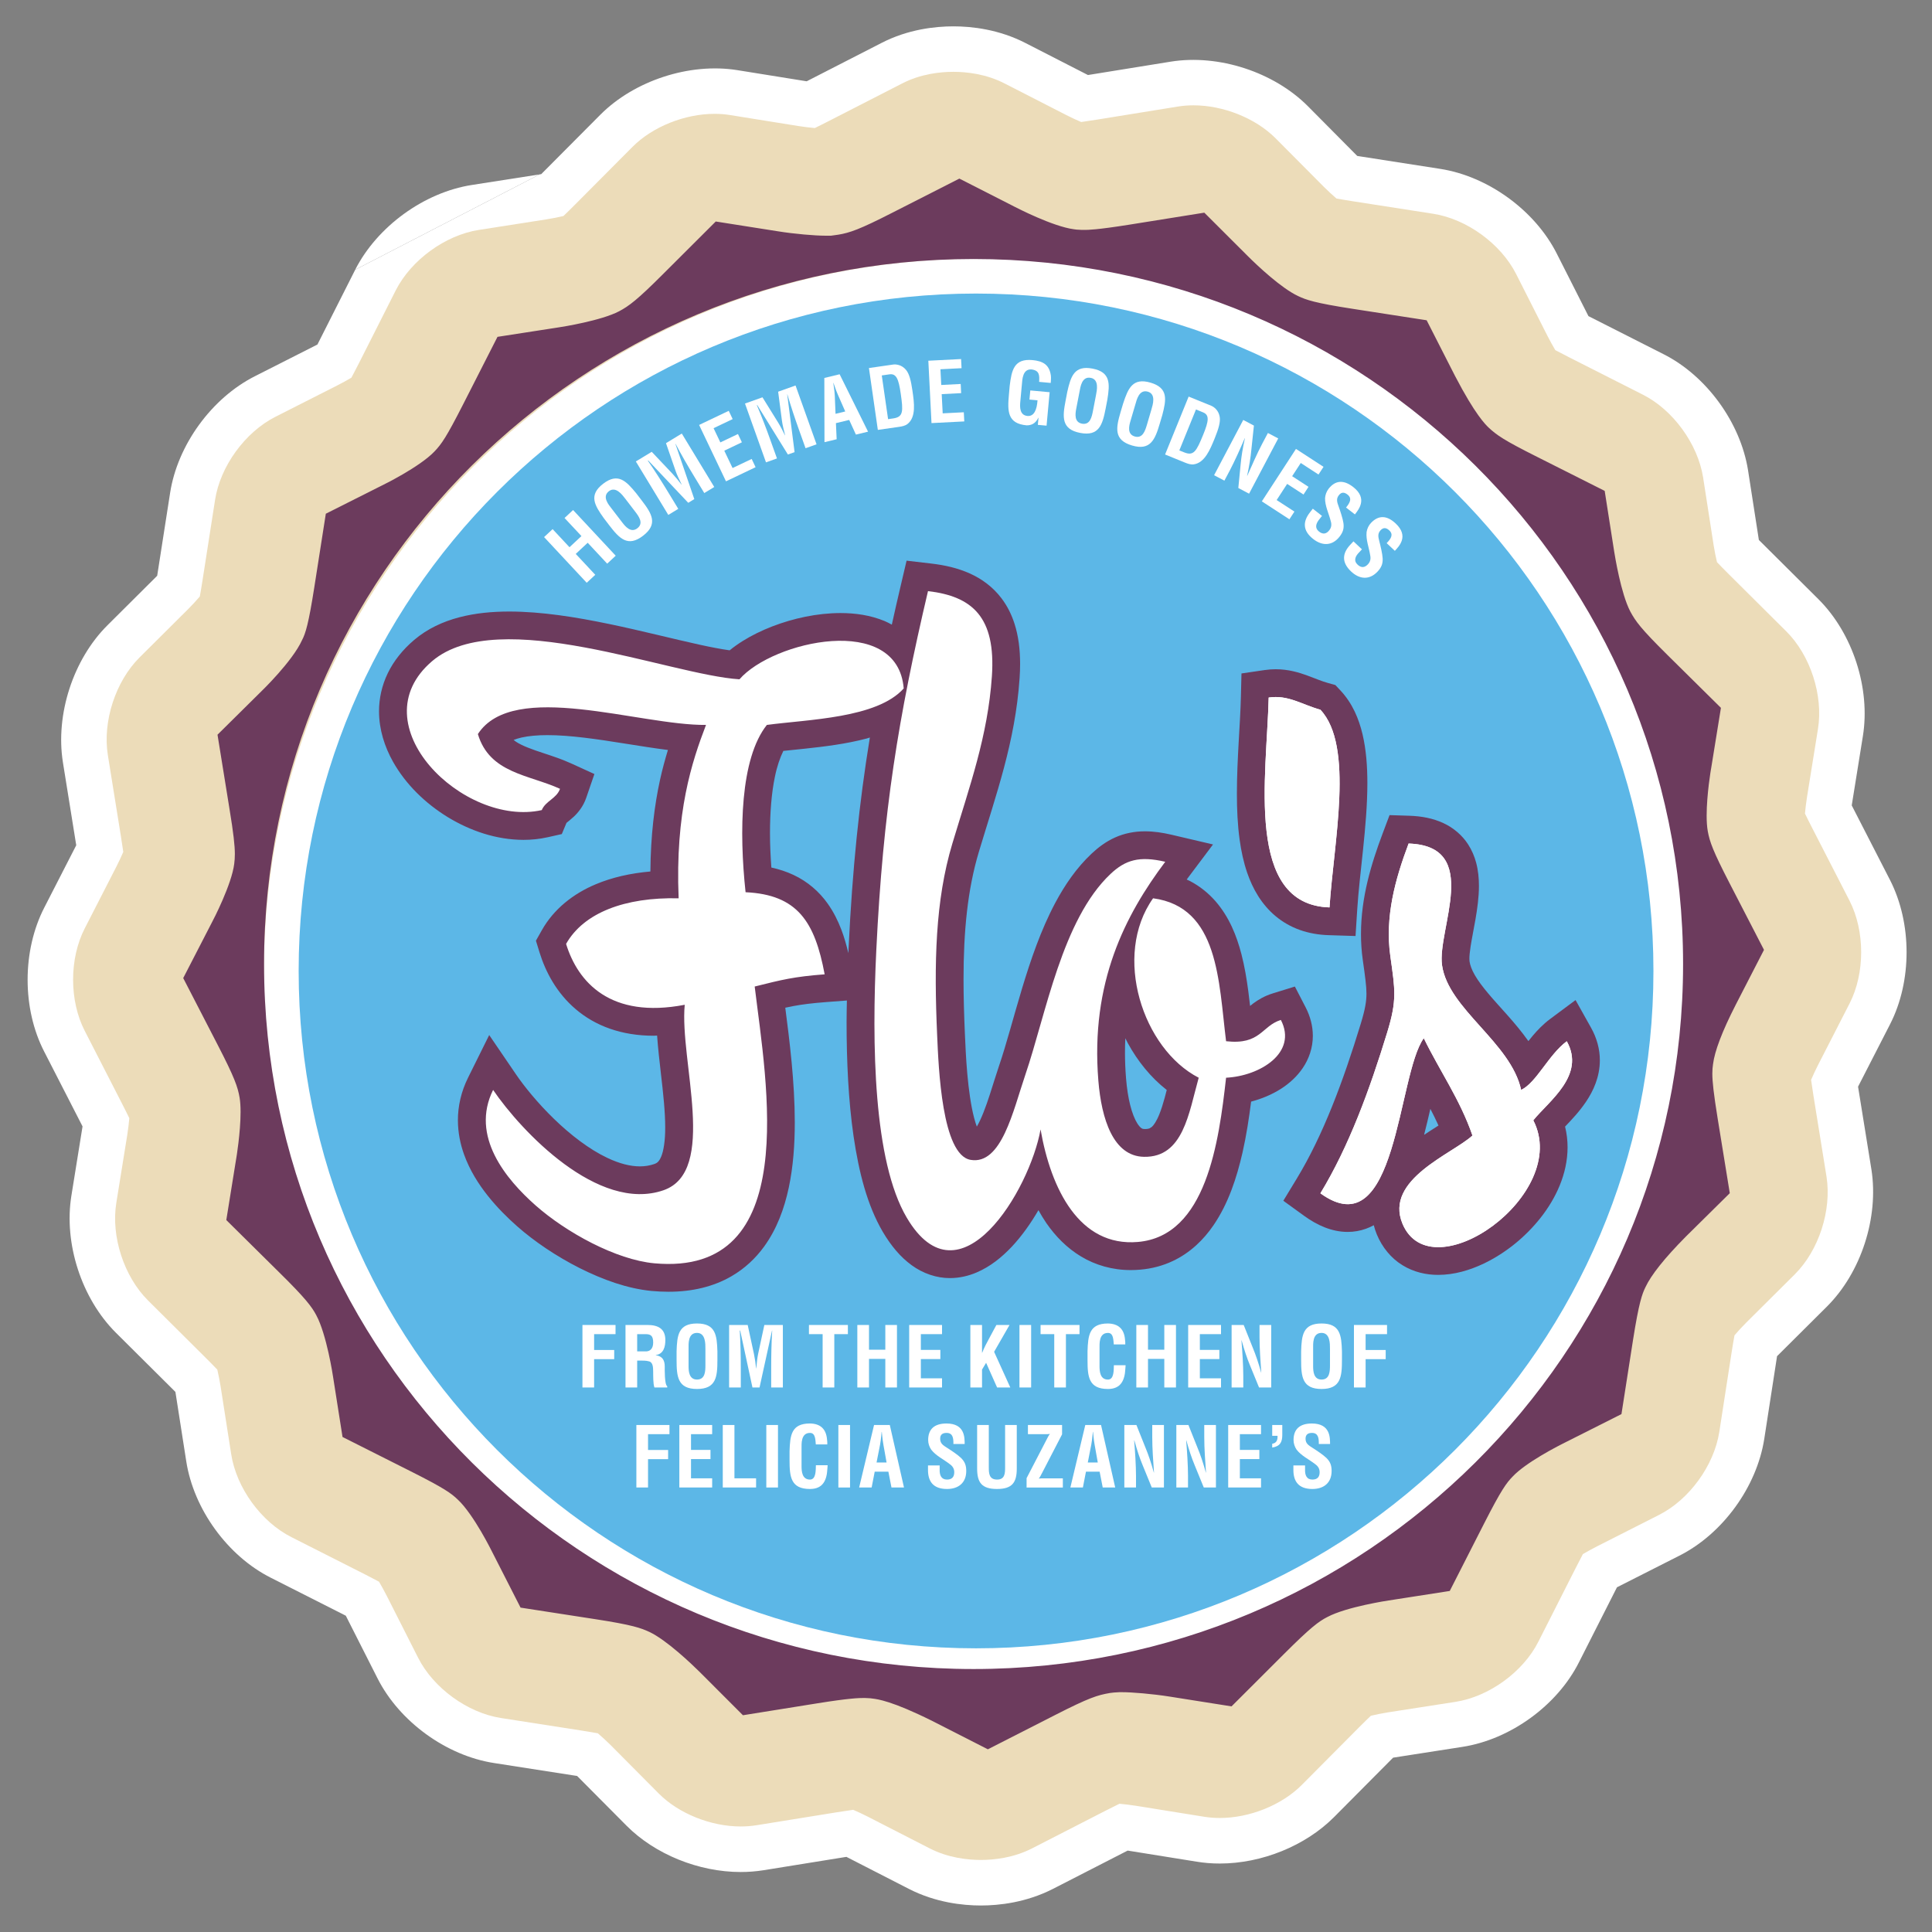 <?xml version="1.0" encoding="utf-8"?>
<!-- Generator: Adobe Illustrator 26.0.2, SVG Export Plug-In . SVG Version: 6.00 Build 0)  -->
<svg version="1.1" id="Layer_1" xmlns="http://www.w3.org/2000/svg" xmlns:xlink="http://www.w3.org/1999/xlink" x="0px" y="0px"
	 viewBox="0 0 1250 1250" style="enable-background:new 0 0 1250 1250;" xml:space="preserve">
<rect x="0" y="0" width="1250" height="1250" fill="#808080" stroke="none"/>
<style type="text/css">
	.st0{fill:#FFFFFF;}
	.st1{fill:#ECDCB9;}
	.st2{fill-rule:evenodd;clip-rule:evenodd;fill:#FFFFFF;}
	.st3{fill-rule:evenodd;clip-rule:evenodd;fill:#5CB7E7;}
	.st4{fill:#6C3B5D;}
	.st5{fill-rule:evenodd;clip-rule:evenodd;fill:#6C3B5D;}
</style>
<path class="st0" d="M349.15,112.83l-43.93,6.86c-30.85,4.83-61.14,26.82-75.42,54.83"/>
<path class="st0" d="M229.82,174.52l-23.96,47.43c-0.17,0.33-0.33,0.64-0.49,0.96c-0.17,0.08-0.33,0.17-0.49,0.25l-40.07,20.31
	c-27.93,14.17-49.93,44.47-54.74,75.38l-8.12,52.06c-0.09,0.55-0.17,1.09-0.25,1.61c-0.24,0.24-0.47,0.47-0.69,0.69l-31.54,31.39
	c-22.14,22.07-33.7,57.67-28.77,88.61l8.43,52.45c0.07,0.41,0.13,0.81,0.2,1.21c-0.09,0.17-0.18,0.34-0.26,0.51L28.7,587.12
	c-14.42,27.97-14.44,65.5-0.07,93.33l24.25,47.3c0.18,0.34,0.35,0.68,0.52,1.02c-0.04,0.27-0.08,0.54-0.12,0.8l-7.09,44.05
	c-4.99,30.89,6.58,66.52,28.81,88.67l37.46,37.24c0.35,0.35,0.69,0.69,1.02,1.02c0.06,0.35,0.12,0.69,0.17,1.02l6.84,43.77
	c4.78,31.1,26.85,61.47,54.83,75.51l47.47,24.03c0.32,0.16,0.64,0.33,0.95,0.49c0.09,0.17,0.17,0.33,0.25,0.49l20.24,39.97
	c14.15,28.02,44.47,50.06,75.43,54.85l52.04,8.1c0.57,0.09,1.13,0.18,1.68,0.26c0.23,0.22,0.45,0.45,0.67,0.66l31.28,31.48
	c18.38,18.51,46.7,30.01,73.91,30.01c4.97,0,9.93-0.39,14.8-1.16l52.39-8.45c0.41-0.07,0.81-0.13,1.21-0.19
	c0.18,0.09,0.37,0.18,0.54,0.28l39.91,20.46c17.31,8.86,34.86,10.72,46.54,10.72c11.65,0,29.18-1.86,46.62-10.74l47.34-24.27
	c0.34-0.17,0.67-0.34,0.99-0.51c0.27,0.04,0.54,0.08,0.8,0.12l43.8,7.04c4.83,0.81,9.89,1.21,15.05,1.21
	c27.11,0,55.4-11.48,73.84-29.99l37.11-37.34c0.39-0.4,0.78-0.78,1.16-1.16c0.34-0.06,0.67-0.11,0.98-0.16l43.87-6.83
	c31.07-4.82,61.4-26.87,75.42-54.78l24.15-47.65c0.14-0.27,0.28-0.54,0.41-0.81c0.16-0.08,0.33-0.17,0.49-0.25l39.88-20.21
	c27.98-14.1,50.05-44.42,54.93-75.52l8.04-51.99c0.08-0.53,0.16-1.05,0.24-1.56c0.26-0.26,0.51-0.52,0.76-0.76l31.55-31.39
	c22.04-21.98,33.6-57.54,28.75-88.62l-8.44-52.3c-0.07-0.44-0.14-0.87-0.21-1.3c0.09-0.18,0.18-0.36,0.27-0.53l20.51-40
	c14.18-27.81,14.16-65.21-0.08-93.14l-24.23-47.21c-0.19-0.37-0.37-0.73-0.56-1.09c0.04-0.26,0.08-0.51,0.12-0.75l7.08-43.99
	c5.03-30.96-6.55-66.63-28.8-88.74l-37.4-37.19c-0.37-0.37-0.73-0.73-1.08-1.08c-0.05-0.32-0.11-0.63-0.15-0.93l-6.86-44.2
	c-4.95-30.98-27.01-61.19-54.78-75.13l-47.61-24.13c-0.29-0.15-0.58-0.29-0.86-0.43c-0.08-0.15-0.16-0.3-0.23-0.45l-20.31-40.09
	c-14.16-27.93-44.45-49.93-75.38-54.74l-52.11-8.12c-0.53-0.08-1.04-0.16-1.55-0.24c-0.24-0.23-0.46-0.45-0.68-0.67L846,68.51
	c-21.8-21.75-57.28-33.62-88.56-28.62l-52.27,8.45c-0.43,0.07-0.85,0.14-1.27,0.2c-0.2-0.1-0.39-0.2-0.57-0.29l-39.67-20.32
	c-17.38-8.99-35.04-10.88-46.79-10.88c-11.74,0-29.37,1.87-46.58,10.76l-47.38,24.28c-0.33,0.17-0.66,0.34-0.98,0.5
	c-0.27-0.04-0.53-0.08-0.79-0.12l-43.99-7.07c-31.17-5.02-66.89,6.91-88.69,28.79l-37.27,37.45c-0.35,0.35-0.69,0.69-1.02,1.03
	c-0.34,0.06-0.67,0.11-0.99,0.16"/>
<g>
	<path class="st1" d="M634.63,1203.38c-8.45,0-21.05-1.3-33.13-7.48l-39.89-20.45c-3.25-1.67-6.74-3.27-9.6-4.51
		c-2.76,0.39-6.28,0.91-10.28,1.55l-52.39,8.45c-3.27,0.52-6.66,0.78-10.11,0.78c-19.34,0-40.16-8.36-53.01-21.31l-31.29-31.49
		c-2.63-2.62-5.66-5.35-8.13-7.48c-2.8-0.5-6.42-1.13-10.57-1.78l-52.05-8.1c-21.68-3.35-43.76-19.4-53.67-39.02l-20.26-40
		c-1.65-3.25-3.48-6.53-5.03-9.2c-2.37-1.26-5.44-2.87-9.11-4.74l-47.51-24.05c-19.58-9.83-35.67-31.94-39.02-53.71l-6.85-43.84
		c-0.58-3.7-1.41-7.69-2.14-10.87c-1.89-1.96-4.38-4.53-7.4-7.53l-37.44-37.23c-15.57-15.52-23.99-41.45-20.5-63.09l7.1-44.06
		c0.59-3.67,1.03-7.57,1.32-10.74c-1.2-2.49-2.77-5.66-4.61-9.23l-24.23-47.27c-10.05-19.47-10.06-46.81,0.04-66.4l20.4-39.81
		c1.66-3.22,3.25-6.71,4.49-9.58c-0.39-2.76-0.91-6.27-1.56-10.27l-8.43-52.43c-3.46-21.69,4.97-47.61,20.48-63.08l31.52-31.36
		c2.66-2.63,5.38-5.66,7.5-8.11c0.49-2.68,1.1-6.23,1.77-10.54l8.12-52.05c3.37-21.65,19.4-43.73,38.96-53.65l40.06-20.31
		c3.24-1.63,6.53-3.48,9.19-5.04c1.26-2.37,2.86-5.42,4.72-9.08l24-47.5c10.02-19.64,32.07-35.63,53.69-39.01l43.92-6.86
		c3.69-0.57,7.66-1.39,10.83-2.13c2.02-1.94,4.61-4.45,7.51-7.38l37.27-37.45c12.89-12.93,33.69-21.29,53.02-21.29
		c3.45,0,6.86,0.27,10.12,0.8l43.99,7.07c3.68,0.59,7.58,1.04,10.72,1.32c2.48-1.19,5.65-2.76,9.23-4.61l47.3-24.24
		c12.03-6.21,24.67-7.52,33.15-7.52c8.48,0,21.14,1.32,33.26,7.59l39.78,20.37c3.24,1.67,6.74,3.27,9.63,4.51
		c2.69-0.37,6.16-0.89,10.29-1.55l52.31-8.46c3.28-0.53,6.67-0.79,10.1-0.79c19.27,0,40.06,8.32,52.95,21.19l31.43,31.61
		c2.66,2.67,5.66,5.39,8.1,7.5c2.78,0.5,6.38,1.12,10.51,1.76l52.08,8.11c21.65,3.37,43.71,19.38,53.64,38.96l20.3,40.08
		c1.64,3.23,3.49,6.52,5.07,9.2c2.43,1.29,5.5,2.89,9.04,4.68l47.56,24.1c19.45,9.77,35.54,31.8,39.01,53.51l6.84,44.07
		c0.58,3.68,1.4,7.65,2.14,10.8c1.94,2.04,4.48,4.66,7.45,7.6l37.39,37.18c15.59,15.49,24.02,41.46,20.5,63.14l-7.09,44.03
		c-0.59,3.63-1.02,7.54-1.32,10.71c1.18,2.43,2.73,5.57,4.65,9.29l24.22,47.17c9.98,19.58,9.98,46.82,0.04,66.32l-20.47,39.94
		c-1.66,3.23-3.25,6.72-4.48,9.58c0.38,2.79,0.9,6.31,1.55,10.35l8.44,52.33c3.4,21.8-5.02,47.66-20.47,63.07l-31.53,31.36
		c-2.68,2.66-5.43,5.69-7.54,8.15c-0.52,2.8-1.15,6.43-1.79,10.54l-8.05,52c-3.42,21.78-19.48,43.85-39.08,53.72l-39.94,20.25
		c-3.25,1.63-6.56,3.48-9.23,5.05c-1.25,2.35-2.83,5.38-4.67,9.04l-24.11,47.58c-9.82,19.54-31.9,35.62-53.67,38.99l-43.89,6.83
		c-3.68,0.58-7.66,1.42-10.84,2.16c-1.99,1.9-4.58,4.4-7.62,7.46l-37.16,37.38c-12.9,12.95-33.67,21.3-52.95,21.3h-0.01
		c-3.49,0-6.93-0.27-10.22-0.81l-43.95-7.07c-3.67-0.58-7.58-1.03-10.77-1.32c-2.48,1.19-5.62,2.76-9.18,4.59l-47.3,24.25
		C655.65,1202.08,643.05,1203.38,634.63,1203.38"/>
	<path class="st2" d="M1092.21,628.13c0,254.45-206.29,460.74-460.75,460.74c-254.47,0-460.72-206.29-460.72-460.74
		c0-254.44,206.26-460.72,460.72-460.72C885.93,167.42,1092.21,373.69,1092.21,628.13"/>
	<path class="st3" d="M1069.77,628.2c0,242.05-196.23,438.26-438.28,438.26S193.23,870.25,193.23,628.2
		c0-242.04,196.21-438.27,438.26-438.27S1069.77,386.16,1069.77,628.2"/>
	<path class="st4" d="M1121.29,649.49l17.99-34.93l-21.96-42.5c-10.58-20.52-12.86-26.74-14.16-33.93
		c-2.55-14.12,2.09-40.97,2.09-40.95l6.24-38.56l-33.87-33.49c-17.37-17.19-20.88-22.02-24.48-28.74
		c-6.22-11.93-10.11-36.5-10.54-39.2l-6.02-38.37l-43.03-21.67c-21.59-10.82-26.31-14.19-31.65-19.16
		c-2.21-2.12-8.92-8.57-22.19-34.03l-17.88-35.08l-46.97-7.27c-24.75-3.81-30.46-5.89-35.69-8.36
		c-11.43-5.34-26.87-20.05-33.05-26.17l-27.58-27.52c-14.6,2.33-47.41,7.59-47.41,7.59c-21.53,3.44-27.33,3.44-29.47,3.44
		l-1.91-0.01l-3.41-0.19l-1.84-0.24c-14.21-1.9-37.91-14.26-38.67-14.64l-35.13-17.89l-42.76,21.76
		c-20.91,10.69-27.55,13-35.28,14.28l-4.84,0.68h-4.04c-6.41,0-19.89-1.09-31.19-2.94l-38.9-6.12l-33.62,33.54
		c-16.43,16.44-22.08,20.73-28.69,24.21c-12.06,6.29-37,10.21-39.73,10.62l-38.62,5.99l-21.84,42.93
		c-10.68,20.92-14,25.86-18.89,30.91c-9.88,10.35-33.95,22.08-34.62,22.4l-35.27,17.75l-7.32,46.74
		c-3.67,23.4-5.64,30.01-8.14,34.75c-6.35,13.99-26.65,33.53-26.65,33.53l-27.69,27.4l7.61,47.07c3.71,22.63,3.94,29.15,3.07,36.01
		c-1.73,13.82-13.52,36.52-14.75,38.82l-18.01,34.95l21.91,42.46c10.82,20.96,13.08,27.33,14.32,34.63
		c2.23,13.46-2.07,39.38-2.25,40.33l-6.21,38.52l33.77,33.41c16.7,16.44,21.16,22.28,24.15,28.02
		c6.87,12.72,10.95,39.98,10.95,39.98v-0.03l6.05,38.4l43.06,21.68c22.14,11.13,26.79,14.52,31.23,18.83
		c10.6,9.97,22.56,34.39,22.56,34.39l17.88,35.07l47,7.26c24.66,3.77,30.4,5.89,35.98,8.49c11.65,5.54,27.99,21.3,32.8,26.05
		l27.53,27.53c14.62-2.34,47.37-7.59,47.37-7.59c20.46-3.27,26.69-3.46,30.78-3.46l3.71,0.2l1.7,0.22
		c3.22,0.39,12.98,1.6,39.17,14.68l35.1,17.89l42.79-21.8c21.92-11.19,27.61-12.96,35.9-14.38l2.66-0.32l3.68-0.23h1.8
		c6.39,0,19.86,1.08,31.33,2.91l38.88,6.15l33.62-33.58c16.71-16.68,22.29-20.94,28.14-23.91c12.83-6.85,40.24-10.9,40.24-10.9
		l38.62-6l21.78-42.79c11.19-21.94,14.6-26.56,18.93-30.99c8.81-9.25,28.86-19.57,34.62-22.44l35.31-17.78l7.29-46.71
		c3.85-24.62,6.02-30.45,8.27-35.03c3.74-8.03,12.51-19.1,26.53-33.26l27.71-27.37l-7.66-47.18c-3.9-24.13-3.9-29.83-3.04-35.91
		C1107.58,679.68,1112.51,666.67,1121.29,649.49 M629.91,1081.66c-254.54,0-460.87-205.03-460.87-457.93
		c0-252.91,206.33-457.93,460.87-457.93c254.52,0,460.84,205.03,460.84,457.93C1090.75,876.64,884.44,1081.66,629.91,1081.66"/>
	<path class="st4" d="M1121.29,649.49l1.6,0.83l18.41-35.76l-22.37-43.32c-10.59-20.53-12.74-26.51-14-33.44
		c-0.52-2.87-0.74-6.41-0.73-10.17c0-6.84,0.71-14.41,1.41-20.24c0.35-2.91,0.71-5.4,0.98-7.15c0.13-0.88,0.24-1.57,0.32-2.04
		l0.09-0.54l0.03-0.13l0.01-0.03l-0.65-0.12l0.65,0.12l0.01-0.01l-0.65-0.12l0.65,0.12l-1.62-0.31l1.62,0.33v-0.02l-1.62-0.31
		l1.62,0.33l-1.75-0.35l1.73,0.4l0.01-0.05l-1.75-0.35l1.73,0.4l-1.75-0.41l1.72,0.51l0.03-0.1l-1.75-0.41l1.72,0.51l-1.72-0.51
		l1.66,0.69l0.06-0.18l-1.72-0.51l1.66,0.69l0.09-0.19l6.42-39.68l-34.53-34.13c-8.67-8.58-13.86-14.06-17.29-18.17
		c-3.43-4.12-5.1-6.84-6.88-10.15l-1.58,0.85l1.59-0.83c-2.96-5.67-5.5-14.73-7.28-22.63c-1.79-7.91-2.87-14.68-3.09-16.03
		l-6.15-39.28l-43.85-22.08c-10.78-5.4-17.32-8.93-21.78-11.69c-4.46-2.78-6.83-4.74-9.46-7.18l-1.22,1.32l1.25-1.3
		c-1.07-1.04-3.17-3.03-6.73-8.02c-3.56-4.97-8.51-12.87-15.11-25.56l-18.29-35.88l-47.89-7.41c-12.35-1.9-19.92-3.37-25-4.65
		c-5.09-1.29-7.64-2.36-10.19-3.56c-10.95-5.08-26.46-19.75-32.55-25.82l-28.22-28.17l-0.91,0.14c-14.61,2.33-47.41,7.59-47.41,7.59
		c-21.51,3.43-27.15,3.42-29.19,3.42l-1.86-0.01l-3.3-0.19l-1.78-0.23c-6.75-0.89-16.18-4.4-23.9-7.76
		c-7.74-3.35-13.79-6.5-14.2-6.7l-35.93-18.31l-43.58,22.18c-20.92,10.69-27.28,12.87-34.76,14.11l0.3,1.78l-0.25-1.79l-4.71,0.66
		h-3.92c-6.25,0-19.73-1.08-30.9-2.91l-39.8-6.27l-34.27,34.19c-16.43,16.44-21.89,20.52-28.26,23.89
		c-11.51,6.05-36.52,10.05-39.15,10.43l-39.54,6.12l-22.27,43.75c-5.33,10.44-8.82,16.88-11.54,21.28c-2.73,4.4-4.66,6.74-7.03,9.2
		c-4.69,4.93-13.11,10.44-20.37,14.66c-7.28,4.23-13.44,7.23-13.73,7.37l-0.02,0.01l-36.11,18.17l-7.46,47.65
		c-3.66,23.39-5.63,29.8-7.95,34.19l-0.03,0.05l-0.02,0.05c-3.01,6.65-9.6,15-15.42,21.56c-2.91,3.29-5.63,6.15-7.61,8.18
		c-1.99,2.03-3.22,3.22-3.23,3.23l-0.02,0.02l-28.34,28.04l7.75,47.99c2.61,15.87,3.47,23.75,3.47,29.25c0,2.33-0.15,4.25-0.4,6.25
		c-1.6,13.2-13.36,36.02-14.56,38.19l-0.01,0.02l-18.44,35.77l22.34,43.29c10.82,20.96,12.95,27.07,14.15,34.1
		c0.44,2.61,0.62,5.81,0.62,9.24c0.01,13.26-2.73,29.82-2.86,30.45l-0.01,0.01l-6.36,39.47l34.44,34.06
		c16.69,16.43,20.96,22.11,23.81,27.57l0.01,0.03c3.27,6.03,6.02,15.97,7.88,24.3c0.93,4.17,1.65,7.95,2.14,10.69
		c0.48,2.73,0.73,4.4,0.73,4.4l3.58-0.27v-0.03h-1.8l-1.78,0.28l6.19,39.32l43.88,22.09c11.05,5.56,17.72,9.18,22.12,11.9
		c4.4,2.73,6.51,4.53,8.67,6.62l0.02,0.01c5.04,4.72,10.67,13.25,14.94,20.53c2.14,3.65,3.95,6.99,5.22,9.41
		c1.28,2.43,2.01,3.92,2.02,3.93l0.01,0.02l18.3,35.89l47.92,7.41c24.65,3.78,30.09,5.84,35.49,8.35c11.15,5.26,27.56,21,32.31,25.7
		l-0.01-0.01l28.17,28.18l0.91-0.14c14.62-2.34,47.37-7.59,47.37-7.59c20.45-3.27,26.51-3.44,30.5-3.44v-1.8l-0.09,1.8l3.64,0.19
		l1.63,0.21c3.05,0.37,12.48,1.47,38.6,14.51l35.9,18.3l43.6-22.22c21.95-11.19,27.28-12.82,35.39-14.21l-0.3-1.77l0.21,1.78
		l2.61-0.31l3.57-0.22h1.75c6.23-0.01,19.69,1.07,31.05,2.89l39.78,6.29l34.27-34.22c16.71-16.67,22.12-20.75,27.69-23.58l0.02-0.01
		h0.01c6.09-3.27,16.09-6.01,24.47-7.85c4.2-0.93,8-1.64,10.75-2.13c2.75-0.48,4.43-0.73,4.43-0.73l39.55-6.15l22.2-43.6
		c5.58-10.95,9.22-17.56,11.96-21.93c2.75-4.38,4.55-6.47,6.66-8.62v-0.01l0.01-0.01c8.38-8.86,28.43-19.26,34.12-22.06l36.14-18.2
		l7.43-47.62c3.86-24.61,5.97-30.17,8.1-34.52l0.01-0.01l0.01-0.02c3.55-7.66,12.23-18.68,26.19-32.76l-1.28-1.27l1.27,1.28
		l28.36-28.02l-7.81-48.1c-2.65-16.37-3.48-24.19-3.48-29.27c0-2.4,0.18-4.2,0.45-6.1v-0.02l0.01-0.01c1-8.22,5.85-21.16,14.6-38.24
		L1121.29,649.49l-1.6-0.82c-8.83,17.28-13.84,30.37-14.98,39.44l1.78,0.22l-1.78-0.26c-0.29,2-0.49,4.03-0.49,6.61
		c0.01,5.48,0.88,13.42,3.53,29.84l7.51,46.26l-27.04,26.72l-0.01,0.01c-14.1,14.25-22.96,25.36-26.89,33.77l1.63,0.76l-1.62-0.79
		c-2.36,4.81-4.58,10.91-8.43,35.55l-7.15,45.79l-34.48,17.37c-5.84,2.93-25.87,13.15-35.11,22.8l1.3,1.25l-1.29-1.26
		c-2.22,2.27-4.3,4.7-7.13,9.23c-2.84,4.53-6.51,11.21-12.12,22.2l-21.37,41.96l-37.72,5.87c-0.01,0-6.9,1.01-15.42,2.9
		c-8.54,1.89-18.65,4.61-25.39,8.19l0.85,1.58l-0.82-1.6c-6.12,3.13-11.87,7.56-28.59,24.25l-32.98,32.92l-37.98-6.01
		c-11.58-1.84-25.04-2.93-31.61-2.93h-1.8h-0.06l-3.74,0.24h-0.05l-2.71,0.32h-0.04l-0.04,0.01c-8.48,1.44-14.51,3.35-36.42,14.54
		l-41.97,21.39l-34.28-17.48c-26.29-13.14-36.38-14.47-39.78-14.86l-1.69-0.22l-0.06-0.01l-3.78-0.19l-0.04-0.01h-0.05
		c-4.2,0-10.58,0.2-31.07,3.48c-0.01,0-8.19,1.32-18.2,2.92c-10.02,1.6-21.86,3.5-29.17,4.68l0.29,1.77l1.27-1.27L455,1079.11
		l-0.01-0.01c-4.9-4.79-21.15-20.58-33.3-26.4c-5.76-2.69-11.82-4.88-36.48-8.64l-46.09-7.12l-17.46-34.25l-1.6,0.82l1.62-0.79
		c-0.01-0.03-3.02-6.17-7.37-13.58c-4.37-7.42-10.02-16.08-15.57-21.33l-1.24,1.31l1.25-1.29c-2.27-2.22-4.72-4.27-9.28-7.1
		c-4.57-2.83-11.3-6.47-22.39-12.05l-42.23-21.27l-5.9-37.49l-3.58,0.28v0.03h1.8l1.78-0.27c0-0.02-1.02-6.87-2.91-15.35
		c-1.91-8.48-4.63-18.54-8.23-25.22l-1.58,0.86l1.59-0.83c-3.14-6.02-7.77-12.02-24.48-28.47l-33.12-32.76l6.07-37.6l-1.78-0.29
		l1.77,0.34c0.16-0.89,2.91-17.38,2.92-31.13c0-3.56-0.18-6.92-0.67-9.83c-1.27-7.59-3.67-14.21-14.49-35.17l-21.49-41.64
		l17.58-34.11l-1.6-0.83l1.58,0.85c1.27-2.43,13.11-25,14.96-39.45c0.26-2.1,0.42-4.2,0.42-6.69c0-5.9-0.91-13.91-3.52-29.84
		l-7.46-46.15l27.03-26.74l-1.26-1.28l1.25,1.3c0.06-0.09,20.37-19.5,27.04-34.08l-1.63-0.74l1.59,0.84
		c2.68-5.1,4.65-11.9,8.33-35.32l7.18-45.82l34.44-17.34l-0.81-1.61l0.78,1.62c0.37-0.18,6.58-3.2,13.98-7.51
		c7.41-4.32,15.96-9.84,21.16-15.28c2.5-2.58,4.69-5.23,7.5-9.79c2.83-4.56,6.34-11.06,11.69-21.54l21.42-42.11l37.72-5.84
		c2.82-0.45,27.69-4.27,40.28-10.79c6.84-3.61,12.69-8.08,29.12-24.53l32.98-32.9l37.99,5.98c11.41,1.86,24.89,2.95,31.47,2.96h4.04
		h0.13l4.96-0.7h0.03h0.01c7.99-1.32,14.89-3.76,35.8-14.46l41.94-21.34L655,137.1c0.36,0.18,6.55,3.4,14.39,6.79
		c7.87,3.4,17.39,7.01,24.85,8.02l1.85,0.24l0.06,0.01l3.48,0.2h0.04l1.96,0.01c2.26,0,8.21-0.01,29.77-3.47
		c0.02,0,8.2-1.31,18.23-2.91c10.03-1.6,21.88-3.5,29.18-4.67l-0.29-1.78l-1.27,1.27l27.58,27.52c6.25,6.17,21.63,20.92,33.55,26.53
		c2.66,1.27,5.58,2.48,10.85,3.8c5.27,1.32,12.93,2.81,25.33,4.71l46.07,7.12l17.46,34.26l0.01,0.01
		c6.66,12.79,11.7,20.83,15.38,25.99c3.66,5.14,6.03,7.43,7.17,8.51l0.02,0.02c2.71,2.53,5.38,4.74,10.01,7.6
		c4.63,2.88,11.24,6.44,22.06,11.86l42.2,21.25l5.87,37.46c0.22,1.36,1.31,8.23,3.12,16.26c1.83,8.05,4.35,17.23,7.6,23.5l0.01,0.02
		c1.84,3.41,3.72,6.47,7.29,10.74c3.56,4.27,8.82,9.81,17.52,18.42l33.22,32.83l-6.1,37.65l1.78,0.29l-1.71-0.57l-0.06,0.22
		c-0.05,0.29-2.88,16.68-2.89,30.8c0,3.89,0.22,7.61,0.79,10.81c1.35,7.46,3.75,13.93,14.34,34.44l21.53,41.68l-17.57,34.11
		L1121.29,649.49 M629.91,1081.66v-1.8c-126.78,0-241.54-51.05-324.62-133.61c-83.08-82.55-134.45-196.57-134.45-322.53
		c0-125.96,51.37-239.98,134.45-322.53c83.08-82.55,197.84-133.61,324.62-133.61c126.78,0,241.53,51.05,324.6,133.61
		c83.07,82.55,134.44,196.57,134.44,322.53c0,125.96-51.37,239.98-134.44,322.53c-83.07,82.55-197.82,133.61-324.6,133.61V1081.66
		v1.8c255.51,0,462.64-205.82,462.64-459.73c0-126.95-51.79-241.89-135.51-325.08C873.33,215.46,757.66,164,629.91,164
		c-127.76,0-243.43,51.46-327.15,134.65c-83.73,83.19-135.51,198.13-135.51,325.08c0,253.91,207.14,459.73,462.67,459.73V1081.66"/>
	<path class="st5" d="M600.42,382.44c28.74,3.37,43.94,16.83,41.34,55.11c-2.63,38.65-14.38,70.99-25.58,108.23
		c-11.13,36.98-11.89,77.65-9.84,123.98c0.93,21.09,3.04,77.54,21.65,80.67c20.01,3.38,27.44-31.65,35.42-55.09
		c13.33-39.11,23.78-100.39,55.1-129.89c9.59-9.04,18.6-11.82,35.41-7.88c-25.82,34.38-48.51,77.98-43.28,141.68
		c2.03,24.73,9.61,48.85,29.52,49.2c25.47,0.48,28.95-28.24,35.41-51.16c-36.16-18.58-55.92-78.92-29.52-116.1
		c42.58,5.69,42.38,53.78,47.23,92.48c22.48,2.51,22.86-9.87,35.45-13.77c10.99,21.25-13.62,36.32-35.45,37.38
		c-4.68,41.6-12.77,102.47-57.07,106.26c-37.84,3.25-56.25-34.24-62.96-72.81c-6.99,39.25-52.36,115.13-86.58,57.06
		c-21.58-36.57-22.66-111.95-19.69-173.15C571.31,524.82,581.18,464.29,600.42,382.44"/>
	<path class="st5" d="M860.19,587.09c-54.98-1.73-40.58-84.94-39.36-135.78c12.64-1.86,21.24,4.46,33.47,7.89
		C876.34,482.67,862.86,545.04,860.19,587.09"/>
	<path class="st4" d="M881.57,475.12c-2.39-10.05-6.49-19.99-14.16-28.23l-3.43-3.66l-4.83-1.35c-3.85-1.06-7.94-2.82-13.32-4.81
		c-5.31-1.94-12.21-4.08-20.47-4.07c-2.32,0-4.71,0.17-7.14,0.53l-14.99,2.2l-0.37,15.15c-0.4,17.34-2.58,40.12-2.59,62.66
		c0,10.03,0.43,20.07,1.78,29.82c1.01,7.32,2.53,14.48,4.9,21.38c3.55,10.28,9.18,20.31,18.29,27.95c4.52,3.79,9.85,6.88,15.68,8.96
		c5.84,2.09,12.13,3.2,18.71,3.4l17.4,0.55l1.11-17.37c0.7-11.19,2.3-24.63,3.76-38.67c1.46-14.06,2.78-28.74,2.79-42.94
		C884.67,495.79,883.94,485.23,881.57,475.12z"/>
	<path class="st5" d="M984.18,705.17c9.94-4.75,17.7-22.7,29.52-31.49c12.32,22.02-11.63,38.69-21.66,51.15
		c24.67,47.86-65.92,111.62-84.63,66.92c-11.96-28.69,32.54-45.29,45.27-57.08c-8.08-23.4-21.18-41.78-31.49-62.96
		c-17.15,23.47-17.14,136.38-66.89,100.36c18.47-30.41,31.84-66.89,43.28-104.29c6.31-20.64,5.07-27.1,1.96-49.2
		c-3.58-25.5,3.14-49.69,11.82-72.81c47.59,1.52,18.37,55.56,21.63,78.71C937.02,652.91,977.47,674.41,984.18,705.17"/>
	<path class="st4" d="M1029.38,664.9l-10-17.86l-16.42,12.21c-4.55,3.4-8.1,7.14-11.17,10.74c-1.03,1.22-2,2.42-2.94,3.61
		c-0.09-0.13-0.17-0.27-0.27-0.4c-8.49-11.91-18.33-21.61-25.66-30.38c-3.67-4.35-6.7-8.41-8.73-11.95
		c-2.05-3.56-3.07-6.47-3.41-8.9c-0.04-0.25-0.09-0.81-0.09-1.6c-0.01-1.73,0.24-4.52,0.76-7.84c0.76-5,2.04-11.18,3.2-17.86
		c1.14-6.69,2.2-13.88,2.22-21.49c-0.01-4.84-0.43-9.9-1.84-15.15c-1.06-3.91-2.71-7.95-5.2-11.77
		c-3.69-5.74-9.41-10.71-16.03-13.74c-6.64-3.07-13.95-4.47-21.89-4.73l-12.88-0.41l-4.53,12.05
		c-7.33,19.56-13.93,41.11-13.95,64.87c0,5.5,0.36,11.1,1.16,16.77c1.53,10.74,2.4,17.11,2.38,21.82c-0.01,2.6-0.2,4.9-0.74,7.92
		c-0.54,3.02-1.48,6.74-2.99,11.69c-11.23,36.79-24.27,72-41.45,100.22l-8.61,14.17l13.42,9.72c4.35,3.15,8.78,5.7,13.47,7.53
		c4.67,1.83,9.67,2.91,14.75,2.91c4.04,0.01,8.09-0.71,11.78-2.04c1.81-0.64,3.5-1.43,5.1-2.3c0.53,2,1.15,3.99,1.96,5.92l0.01,0.02
		c3.4,8.28,9.25,15.45,16.57,19.92c7.3,4.53,15.49,6.3,23.16,6.28c10.4-0.04,20.22-2.94,29.51-7.34
		c13.88-6.68,26.69-16.91,36.72-29.6c5-6.35,9.28-13.36,12.4-20.99c3.11-7.62,5.06-15.93,5.06-24.66c0.01-4.4-0.53-8.9-1.62-13.35
		c4.09-4.3,9.13-9.51,13.65-16.22c2.3-3.44,4.46-7.31,6.11-11.77c1.64-4.43,2.74-9.5,2.74-14.9
		C1035.14,678.99,1033.15,671.56,1029.38,664.9z M918.16,594.55c-0.55,2.93-1.08,5.98-1.6,9.02c0.07-9.52,1.7-19.21,4.33-29.07
		C920.75,579.85,919.61,587,918.16,594.55z M925.44,717.43c1.88,3.59,3.62,7.18,5.26,10.79c-1.78,1.13-3.67,2.33-5.67,3.62
		c-1.17,0.76-2.42,1.59-3.64,2.4C922.85,728.51,924.19,722.89,925.44,717.43z"/>
	<g>
		<path class="st4" d="M842.92,690.95c3.86-5.66,6.51-12.98,6.48-20.78c0.01-6.38-1.71-12.76-4.71-18.52l-6.9-13.36l-14.37,4.45
			c-5.2,1.58-9.5,4.18-12.51,6.43c-0.81,0.61-1.45,1.14-2.11,1.67c-0.35-3.13-0.72-6.3-1.15-9.5c-1.05-7.94-2.38-16.02-4.45-24.02
			c-3.12-11.95-7.87-23.99-16.8-34.26c-4.45-5.09-9.97-9.61-16.42-12.99c-0.7-0.37-1.46-0.68-2.18-1.02
			c0.17-0.22,0.32-0.46,0.49-0.68l16.53-22.01l-26.8-6.28c-5.92-1.39-11.56-2.22-17.2-2.22c-6.68-0.03-13.44,1.3-19.39,3.99
			c-5.97,2.68-10.93,6.46-15.25,10.53c-9.72,9.17-17.24,20.17-23.48,31.87c-9.33,17.57-15.87,36.89-21.47,55.4
			c-5.56,18.48-10.16,36.22-14.83,49.89c-2.06,6.06-3.94,12.36-5.89,18.34c-2.73,8.55-5.77,16.44-8.51,21.03
			c-0.6-1.65-1.22-3.53-1.76-5.68c-2.07-7.92-3.51-18.47-4.39-28.41c-0.89-9.98-1.27-19.39-1.56-25.86
			c-0.54-12.25-0.88-24.01-0.88-35.3c-0.01-30.83,2.55-58.06,9.97-82.7c5.51-18.34,11.31-35.9,16.17-54.16
			c4.84-18.25,8.72-37.23,10.13-58.03c0.22-3.2,0.33-6.28,0.33-9.28c-0.01-9.43-1.08-18.03-3.63-25.97
			c-1.9-5.94-4.67-11.48-8.33-16.31c-5.46-7.3-12.81-12.72-20.64-16.2c-7.87-3.53-16.2-5.38-24.92-6.4l-15.93-1.86l-3.66,15.6
			c-2.08,8.82-4.03,17.37-5.89,25.79c-1.53-0.81-3.05-1.66-4.61-2.3c-9.26-3.84-18.98-5.19-28.64-5.2
			c-15.16,0.04-30.38,3.38-44.09,8.64c-6.84,2.65-13.3,5.8-19.17,9.47c-2.96,1.86-5.77,3.84-8.41,6.01
			c-5.54-0.79-12.18-2.04-19.62-3.68c-16.78-3.68-37.21-8.96-58.47-13.38c-21.29-4.41-43.4-8.02-64.48-8.04
			c-11.15,0.01-22.05,1.01-32.49,3.76c-10.41,2.74-20.47,7.33-29.03,14.59c-7.43,6.3-13.23,13.57-17.08,21.51
			c-3.86,7.92-5.7,16.43-5.69,24.66c0.01,11.8,3.58,22.88,9.04,32.64c8.27,14.67,20.8,26.86,35.38,35.83
			c14.61,8.9,31.44,14.69,49.02,14.74c5.23,0,10.51-0.53,15.75-1.71l9.07-2.04l3.03-7.25c0.77-0.64,2.39-1.84,4.7-3.97
			c2.61-2.42,6.15-6.57,8.06-12.21l5.3-15.42l-14.84-6.77c-6.25-2.85-12.23-4.79-17.57-6.56c-8.02-2.6-14.49-4.99-18.36-7.59
			c-0.58-0.38-1.01-0.76-1.49-1.13c1.48-0.58,3.15-1.12,5.12-1.56c4.52-1.03,10.25-1.56,16.75-1.55
			c14.44-0.03,32.39,2.62,50.17,5.47c9.42,1.48,18.74,3,27.79,4.14c-1.79,5.9-3.54,12.17-5.07,19.13c-3.61,16.41-6.09,36-6.27,59.48
			c-12.77,1.12-24.66,3.77-35.36,8.27c-14.56,6.1-27.17,16.03-34.9,29.76l-3.8,6.74l2.27,7.39c3.97,12.9,11.16,26.47,23.57,37.01
			c6.17,5.25,13.61,9.62,22.1,12.57c8.49,2.97,17.98,4.53,28.3,4.53c0.7,0,1.46-0.1,2.16-0.11c0.57,8.16,1.54,16.47,2.48,24.76
			c1.45,12.37,2.77,24.58,2.76,34.64c0.05,8.48-1.06,15.33-2.58,18.88c-0.75,1.81-1.47,2.78-2.05,3.38
			c-0.62,0.59-1.12,0.98-2.43,1.45c-3,1.03-6.02,1.51-9.31,1.52c-6.14,0.02-13.36-1.82-21.1-5.51
			c-11.59-5.46-23.94-14.96-34.47-25.21c-10.54-10.2-19.41-21.18-24.62-28.85l-17.31-25.4l-13.65,27.53
			c-4.5,9.02-6.62,18.54-6.6,27.58c0,7.9,1.55,15.39,3.99,22.2c3.69,10.25,9.31,19.08,15.42,26.77
			c6.12,7.68,12.78,14.23,18.96,19.69c11.24,9.9,25.26,19.34,40.26,26.94c15.04,7.54,30.87,13.34,46.74,14.87
			c3.73,0.34,7.35,0.51,10.87,0.51c15.39,0.03,29.23-3.35,40.7-10c8.6-4.96,15.7-11.66,21.17-19.22
			c8.25-11.39,13.05-24.52,15.96-38.14c2.89-13.65,3.89-27.95,3.89-42.29c-0.02-26.2-3.38-52.66-6.15-74.12
			c1.79-0.39,3.52-0.75,5.23-1.07c5.9-1.09,12.01-1.88,21.53-2.6l13.1-0.99c-0.08,4.67-0.2,9.31-0.2,14.03
			c0.01,25.11,1.16,50.56,4.53,73.85c3.44,23.31,8.79,44.48,18.87,61.74c5.35,9.05,11.4,16.34,18.75,21.67
			c7.29,5.33,16.17,8.36,24.78,8.3c6.12,0,11.92-1.4,17.07-3.58c9.06-3.86,16.39-9.86,22.86-16.68
			c6.63-7.07,12.32-15.19,17.28-23.68c1.6,2.87,3.28,5.69,5.14,8.4c5.86,8.44,13.22,16.05,22.48,21.6
			c9.22,5.56,20.33,8.79,32.13,8.76c2.01,0,4.03-0.09,6.07-0.27c7.54-0.63,14.7-2.56,21.11-5.59c11.28-5.31,19.96-13.8,26.37-23.2
			c9.64-14.18,14.97-30.6,18.72-46.91c2.56-11.3,4.25-22.56,5.58-33.03c6.78-1.8,13.34-4.48,19.39-8.33
			C834.15,700.98,839.06,696.67,842.92,690.95z M410.05,445.57c-18-2.84-37.32-5.89-55.83-5.92c-11.14,0.02-22.1,1.07-32.64,4.7
			c-5.25,1.82-10.4,4.33-15.13,7.78c-4.73,3.44-9,7.84-12.36,13.03l-4.5,6.95l2.36,7.95c0.65,2.21,1.43,4.34,2.31,6.39
			c-0.95-0.99-1.99-1.95-2.84-2.97c-3.42-4.06-6.04-8.29-7.74-12.28c-1.7-4.01-2.47-7.72-2.46-11.04c0.01-3.12,0.61-5.93,2.06-8.95
			c1.47-3,3.88-6.29,8.02-9.82c3.62-3.07,8.47-5.53,14.95-7.25c6.45-1.71,14.4-2.58,23.31-2.57c22.54-0.05,50.77,5.56,77.25,11.72
			c7.58,1.76,14.95,3.52,22.16,5.21C422.95,447.65,416.58,446.63,410.05,445.57z M480.39,457.64l1.74,0.11l-0.07,0.09
			c-1.54,1.97-2.82,4.07-4.11,6.17L480.39,457.64z M506.77,615.56c-7.38,1.38-14.1,3.08-22.86,5.27l-15.38,3.84l1.89,15.75
			c2.94,24.2,7.93,56.39,7.91,85.68c0,11.21-0.73,21.93-2.43,31.35c-1.27,7.07-3.08,13.4-5.38,18.7c-3.48,8-7.79,13.48-13.33,17.27
			c-5.57,3.74-12.95,6.34-24.63,6.39c-2.37,0-4.89-0.12-7.59-0.36c-8.93-0.76-21.6-4.94-33.8-11.16c-2.56-1.29-5.09-2.71-7.6-4.15
			c9.53,3.84,19.71,6.41,30.49,6.43c6.95,0.01,14.08-1.08,21.04-3.48c6.23-2.12,11.89-5.69,16.29-10.18
			c6.66-6.76,10.32-15,12.36-23.01c2.04-8.07,2.63-16.26,2.65-24.5c-0.01-13-1.56-26.3-2.99-38.78
			c-1.45-12.44-2.77-24.11-2.75-32.72c0-2.3,0.09-4.36,0.25-6.11l2.29-23.91l-23.58,4.55c-6.27,1.21-11.77,1.72-16.57,1.72
			c-6.76,0-12.1-0.99-16.44-2.51c-6.51-2.3-11-5.71-14.77-10.14c-1.98-2.35-3.68-5.05-5.14-7.96c3.15-3.11,7.22-5.93,12.79-8.31
			c8.89-3.78,21.13-6.12,35.76-6.1c1.12,0,2.26,0.01,3.42,0.04l19.18,0.45l-0.8-19.17c-0.21-4.87-0.3-9.55-0.3-14.05
			c0.01-22.19,2.3-39.75,5.5-54.33c0.98-4.43,2.05-8.51,3.17-12.44c-2.25,12.64-3.16,26-3.17,39.46
			c0.01,13.62,0.89,27.29,2.27,40.09l1.65,15.32l15.39,0.71c6.91,0.32,11.85,1.44,15.32,2.86c2.63,1.08,4.5,2.29,6.2,3.81
			c2.5,2.26,4.79,5.46,7.02,10.69c0.3,0.7,0.58,1.52,0.86,2.28C509.53,615.08,508.13,615.31,506.77,615.56z M549.02,613.78
			c-0.05,0.95-0.07,1.96-0.11,2.92c-1.27-5.25-2.7-10.36-4.54-15.17c-2.27-5.94-5.09-11.58-8.77-16.77
			c-5.46-7.79-13.08-14.41-22.12-18.64c-4.54-2.14-9.35-3.72-14.42-4.83c-0.52-7.4-0.89-14.85-0.88-22.21
			c-0.01-13.18,0.97-25.89,3.14-36.34c1.38-6.89,3.37-12.56,5.5-16.9c4.29-0.46,8.94-0.92,13.88-1.44
			c12.56-1.35,26.58-3.02,40.06-6.59c0.69-0.18,1.35-0.44,2.04-0.64C555.89,519.47,551.5,562,549.02,613.78z M630.24,780.05
			c-3.53,4.07-7.07,7.12-9.88,8.83c-2.86,1.75-4.7,2.09-5.65,2.07c-0.92-0.06-1.62-0.05-3.76-1.51c-2.07-1.46-5.28-4.74-8.81-10.77
			c-6.23-10.37-11.33-27.89-14.26-48.64c-3.01-20.76-4.16-44.73-4.15-68.7c0-15.53,0.48-31.08,1.19-45.82l-17.95-0.87l17.95,0.86
			c4.01-82.29,12.53-138.74,28.89-211.14c1.25,0.65,2.35,1.31,3.21,2.01c1.99,1.68,3.37,3.43,4.73,6.89
			c1.31,3.43,2.32,8.71,2.32,16.19c0,2.12-0.08,4.4-0.25,6.84c-1.22,17.85-4.53,34.36-9.01,51.25
			c-4.48,16.88-10.15,34.11-15.85,53.02c-8.87,29.48-11.49,60.32-11.5,93.06c0,12,0.36,24.29,0.91,36.89
			c0.23,5.22,0.55,12.94,1.19,21.6c1,13.04,2.62,28.1,6.3,41.68c1.9,6.82,4.22,13.34,8.2,19.57c2.02,3.11,4.53,6.2,7.97,8.93
			c3.4,2.71,7.94,5,12.96,5.83c1.85,0.31,3.74,0.47,5.63,0.47c2.97,0.01,5.92-0.47,8.72-1.25
			C636.45,772.08,633.38,776.48,630.24,780.05z M728.09,671.74c0.54,1.07,1.05,2.15,1.62,3.2c6.38,11.65,14.79,22.14,25.17,30.27
			c-0.43,1.65-0.85,3.34-1.28,4.9c-1.11,4.06-2.27,7.74-3.48,10.74c-1.8,4.57-3.75,7.3-4.89,8.26l-1.5,0.95
			c-0.55,0.2-1.36,0.42-2.94,0.43l-0.3-0.01c-1.35-0.09-1.34-0.16-2.16-0.68c-0.56-0.43-1.48-1.35-2.53-3.02
			c-1.58-2.49-3.28-6.63-4.55-11.72c-1.29-5.08-2.19-11.08-2.69-17.27c-0.47-5.76-0.7-11.32-0.7-16.68
			C727.85,677.92,727.94,674.8,728.09,671.74z M757.13,769.91c-3.12,5.13-6.48,8.84-9.97,11.31c-3.54,2.45-7.2,3.93-12.48,4.42
			c-1.06,0.09-2.05,0.14-3,0.14c-5.59-0.04-9.68-1.31-13.67-3.66c-2.97-1.78-5.87-4.28-8.67-7.64c-4.2-5-8.07-11.92-11.19-20.03
			c-3.14-8.1-5.55-17.34-7.19-26.79l-6.72-38.65c2.94-9.65,5.82-19.75,8.79-30c-0.72,7.12-1.12,14.47-1.12,22.09
			c0,6.36,0.27,12.9,0.81,19.62c1.19,13.72,3.62,27.71,9.93,40.39c3.2,6.3,7.55,12.43,13.89,17.28c6.27,4.87,14.69,7.96,23.29,8.04
			l0.95,0.01c7.37,0.08,14.63-1.81,20.75-5.13C760.17,764.47,758.7,767.36,757.13,769.91z M761.27,657.73
			c-5.94-10.85-9.43-23.89-9.4-36.03c0.01-6.69,1.13-12.95,3.15-18.72c1.11,0.75,2.14,1.55,3.11,2.47c2.5,2.44,4.76,5.81,6.76,10.39
			c3,6.83,5.14,16.21,6.64,26.69c1.51,10.32,2.47,21.64,3.86,32.87C770.11,670.86,765.16,664.9,761.27,657.73z"/>
	</g>
	<path class="st5" d="M496.14,469.02c-17.33,21.81-17.99,69.12-13.77,108.24c33.61,1.55,44.81,19.12,51.16,53.13
		c-19.83,1.5-27.66,3.48-45.26,7.89c7.51,62.23,30.94,187.84-64.94,179.07c-24.81-2.27-57-19.96-76.75-37.39
		c-19.26-16.99-42.41-44.84-27.56-74.78c18.1,26.58,67.93,79.52,110.21,64.93c35.38-12.2,10.32-83.83,13.77-120.02
		c-48.07,9.28-69.14-14.62-76.76-39.38c11.36-20.11,37.99-30.31,72.82-29.5c-2.3-55.72,8.62-88.45,17.71-112.18
		c-43.02,0.46-124.67-29.48-147.6,5.92c7.56,25.43,32.95,26.21,53.13,35.42c-2.17,6.33-9.28,7.76-11.79,13.77
		c-50.41,11.32-119.16-55.42-70.86-96.44c42.94-36.44,153.66,8.97,198.76,11.81c21.5-24.8,102.3-43.11,106.27,5.92
		C567.43,464.8,522.83,465.42,496.14,469.02"/>
	<polygon class="st0" points="376.84,897.7 376.84,857.26 398.25,857.26 398.25,863.19 384.39,863.19 384.39,873.44 397.39,873.44 
		397.39,879.37 384.39,879.37 384.39,897.7 	"/>
	<path class="st0" d="M412.25,880.28v17.42h-7.55v-40.44h14.29c6.53,0,11.49,2.26,11.49,9.71c0,4.42-1.14,9.05-6.2,9.76v0.11
		c4.47,0.6,5.81,3.45,5.81,7.33c0,1.68-0.21,11.6,1.62,12.78v0.76h-8.3c-0.91-2.58-0.75-7.55-0.81-10.25
		c-0.05-2.47,0-5.87-2.58-6.64c-2.05-0.59-4.26-0.53-6.43-0.53H412.25z M412.25,874.35h5.93c2.49-0.16,4.43-1.78,4.43-5.82
		c0-4.53-1.88-5.28-4.75-5.34h-5.61V874.35z"/>
	<path class="st0" d="M437.75,874.24c0.32-10.29,1.12-17.95,13.21-17.95c12.08,0,12.87,7.66,13.2,17.95v5.78
		c0,10.78-0.81,18.65-13.2,18.65c-12.41,0-13.21-7.87-13.21-18.65V874.24z M445.5,883.78c0,3.35,0.27,8.79,5.46,8.79
		c5.38,0,5.44-5.56,5.44-9.44v-10.34c0-3.24,0.15-10.41-5.44-10.41c-5.93,0-5.46,7.07-5.46,10.19V883.78z"/>
	<path class="st0" d="M479.29,897.7h-7.55v-40.44h12.02l4.05,18.76c0.64,3.07,1.08,6.2,1.4,9.33h0.1c0.37-3.99,0.64-6.69,1.19-9.33
		l4.03-18.76h11.98v40.44h-7.55v-12.72c0-8.04,0.16-16.07,0.65-24.1h-0.11l-8.08,36.83h-4.58l-7.93-36.83h-0.27
		c0.48,8.03,0.65,16.06,0.65,24.1V897.7z"/>
	<polygon class="st0" points="523.39,857.26 548.58,857.26 548.58,863.19 539.79,863.19 539.79,897.7 532.24,897.7 532.24,863.19 
		523.39,863.19 	"/>
	<polygon class="st0" points="554.69,897.7 554.69,857.26 562.24,857.26 562.24,873.26 572.8,873.26 572.8,857.26 580.34,857.26 
		580.34,897.7 572.8,897.7 572.8,879.2 562.24,879.2 562.24,897.7 	"/>
	<polygon class="st0" points="588.24,897.7 588.24,857.26 609.49,857.26 609.49,863.19 595.79,863.19 595.79,873.38 608.41,873.38 
		608.41,879.31 595.79,879.31 595.79,891.77 609.49,891.77 609.49,897.7 	"/>
	<path class="st0" d="M627.82,897.7v-40.44h7.55v17.96h0.11c1.19-3.18,3.12-6.74,4.74-9.71l4.43-8.25h8.51l-9.97,17.36l10.47,23.08
		h-8.54l-7.11-15.96l-2.64,4.37v11.59H627.82z"/>
	<rect x="659.59" y="857.26" class="st0" width="7.55" height="40.44"/>
	<polygon class="st0" points="673.25,857.26 698.44,857.26 698.44,863.19 689.65,863.19 689.65,897.7 682.1,897.7 682.1,863.19 
		673.25,863.19 	"/>
	<path class="st0" d="M728.27,883.3c-0.06,0.75-0.12,1.56-0.17,2.32c-0.38,7.38-2.86,13.05-11.26,13.05
		c-12.41,0-13.21-7.87-13.21-18.65v-5.78c0.32-10.28,1.12-17.95,13.21-17.95c6.74,0.12,10.51,3.56,11.05,10.46
		c0.12,1.03,0.22,2.05,0.16,3.08h-7.43c-0.32-2.58-0.06-7.44-3.77-7.44c-5.93,0-5.46,7.06-5.46,10.19v11.21
		c0,3.35,0.27,8.79,5.46,8.79c4.15,0,3.66-6.69,3.82-9.27H728.27z"/>
	<polygon class="st0" points="735.2,897.7 735.2,857.26 742.75,857.26 742.75,873.26 753.3,873.26 753.3,857.26 760.85,857.26 
		760.85,897.7 753.3,897.7 753.3,879.2 742.75,879.2 742.75,897.7 	"/>
	<polygon class="st0" points="768.75,897.7 768.75,857.26 790,857.26 790,863.19 776.3,863.19 776.3,873.38 788.92,873.38 
		788.92,879.31 776.3,879.31 776.3,891.77 790,891.77 790,897.7 	"/>
	<path class="st0" d="M814.92,857.26h7.55v40.44h-7.87l-5.89-14.39c-1.99-4.8-3.61-9.71-5.38-16.06h-0.12
		c0.27,3.34,0.59,7.43,0.81,11.53c0.22,4.04,0.38,8.09,0.38,11.32v7.61h-7.55v-40.44h7.82l5.88,14.72c1.94,4.69,3.56,9.49,5.4,16.06
		h0.09c-0.27-3.66-0.53-7.59-0.76-11.48c-0.22-3.88-0.37-7.76-0.37-11.37V857.26z"/>
	<path class="st0" d="M841.83,874.24c0.32-10.29,1.12-17.95,13.21-17.95c12.08,0,12.87,7.66,13.2,17.95v5.78
		c0,10.78-0.81,18.65-13.2,18.65c-12.41,0-13.21-7.87-13.21-18.65V874.24z M849.59,883.78c0,3.35,0.27,8.79,5.46,8.79
		c5.38,0,5.44-5.56,5.44-9.44v-10.34c0-3.24,0.15-10.41-5.44-10.41c-5.93,0-5.46,7.07-5.46,10.19V883.78z"/>
	<polygon class="st0" points="876,897.7 876,857.26 897.41,857.26 897.41,863.19 883.55,863.19 883.55,873.44 896.54,873.44 
		896.54,879.37 883.55,879.37 883.55,897.7 	"/>
	<polygon class="st0" points="411.73,962.4 411.73,921.97 433.14,921.97 433.14,927.9 419.28,927.9 419.28,938.14 432.27,938.14 
		432.27,944.07 419.28,944.07 419.28,962.4 	"/>
	<polygon class="st0" points="439.53,962.4 439.53,921.97 460.77,921.97 460.77,927.9 447.08,927.9 447.08,938.09 459.69,938.09 
		459.69,944.02 447.08,944.02 447.08,956.47 460.77,956.47 460.77,962.4 	"/>
	<polygon class="st0" points="467.63,962.4 467.63,921.97 475.18,921.97 475.18,956.47 489.19,956.47 489.19,962.4 	"/>
	<rect x="495.8" y="921.97" class="st0" width="7.55" height="40.44"/>
	<path class="st0" d="M535.48,948c-0.06,0.76-0.12,1.57-0.17,2.32c-0.38,7.4-2.86,13.05-11.26,13.05
		c-12.41,0-13.21-7.87-13.21-18.66v-5.76c0.32-10.3,1.12-17.96,13.21-17.96c6.74,0.11,10.51,3.56,11.05,10.46
		c0.12,1.02,0.22,2.04,0.16,3.07h-7.43c-0.32-2.58-0.06-7.43-3.77-7.43c-5.93,0-5.46,7.06-5.46,10.19v11.21
		c0,3.35,0.27,8.79,5.46,8.79c4.15,0,3.66-6.69,3.82-9.28H535.48z"/>
	<rect x="542.42" y="921.97" class="st0" width="7.55" height="40.44"/>
	<path class="st0" d="M555.87,962.4l9.64-40.44h10.19l9.18,40.44h-8.1l-2-10.24h-8.84l-1.99,10.24H555.87z M567.13,946.23h6.48
		l-2.05-11.49c-0.38-1.89-0.53-3.72-0.76-5.61c-0.06-0.92-0.16-1.84-0.27-2.7h-0.12c-0.1,0.86-0.21,1.78-0.27,2.7
		c-0.21,1.89-0.38,3.72-0.75,5.61L567.13,946.23z"/>
	<path class="st0" d="M616.85,934.26c0.06-3.61-0.27-7.17-4.41-7.17c-2.55,0-4.16,1.02-4.16,3.77c0,3.07,1.94,4.26,4.31,5.77
		c2.49,1.56,7.07,4.58,9.17,6.64c2.58,2.53,3.4,4.96,3.4,8.46c0,7.66-5.07,11.64-12.45,11.64c-9.07,0-12.3-5.07-12.3-12.29v-2.96
		h7.55v2.37c-0.16,3.94,1.02,6.79,4.75,6.79c3.17,0,4.69-1.67,4.69-4.74c0-2.37-1.08-3.99-3.02-5.33
		c-3.94-3.08-8.84-5.29-11.92-9.33c-1.24-1.83-1.94-4.04-1.94-6.2c0-6.9,3.89-10.68,11.87-10.68c12.02,0,11.69,9.27,11.75,13.26
		H616.85z"/>
	<path class="st0" d="M650.3,921.96h7.55v28.2c0,8.95-2.91,13.21-12.78,13.21c-9.96,0-12.87-4.26-12.87-13.21v-28.2h7.55v27.56
		c0,3.88,0.27,7.76,5.38,7.76c4.91,0,5.17-3.88,5.17-7.76V921.96z"/>
	<path class="st0" d="M664.2,956.37l13-25.07c0.64-1.18,1.18-2.43,2.09-3.56c-0.97,0.17-1.94,0.17-2.91,0.17h-11.31v-5.93h22.09
		v6.04l-12.98,25.07c-0.65,1.18-1.18,2.43-2.11,3.56c0.97-0.16,1.94-0.16,2.92-0.16h12.67v5.93H664.2V956.37z"/>
	<path class="st0" d="M692.53,962.4l9.65-40.44h10.19l9.17,40.44h-8.08l-2-10.24h-8.84l-1.99,10.24H692.53z M703.8,946.23h6.46
		l-2.04-11.49c-0.38-1.89-0.55-3.72-0.76-5.61c-0.06-0.92-0.17-1.84-0.27-2.7h-0.12c-0.12,0.86-0.21,1.78-0.27,2.7
		c-0.22,1.89-0.38,3.72-0.76,5.61L703.8,946.23z"/>
	<path class="st0" d="M745.51,921.96h7.55v40.44h-7.87L739.3,948c-1.99-4.79-3.61-9.69-5.38-16.06h-0.12
		c0.27,3.35,0.59,7.44,0.81,11.54c0.22,4.05,0.38,8.09,0.38,11.33v7.6h-7.55v-40.44h7.82l5.88,14.72c1.94,4.69,3.56,9.49,5.4,16.06
		h0.09c-0.27-3.66-0.53-7.6-0.76-11.48c-0.22-3.89-0.37-7.77-0.37-11.38V921.96z"/>
	<path class="st0" d="M779.16,921.96h7.55v40.44h-7.87l-5.89-14.4c-1.99-4.79-3.61-9.69-5.38-16.06h-0.12
		c0.27,3.35,0.59,7.44,0.81,11.54c0.22,4.05,0.38,8.09,0.38,11.33v7.6h-7.55v-40.44h7.82l5.88,14.72c1.94,4.69,3.56,9.49,5.4,16.06
		h0.09c-0.27-3.66-0.53-7.6-0.76-11.48c-0.22-3.89-0.37-7.77-0.37-11.38V921.96z"/>
	<polygon class="st0" points="794.64,962.4 794.64,921.97 815.88,921.97 815.88,927.9 802.19,927.9 802.19,938.09 814.8,938.09 
		814.8,944.02 802.19,944.02 802.19,956.47 815.88,956.47 815.88,962.4 	"/>
	<path class="st0" d="M823.12,934.1c2.32-0.33,3.61-1.84,3.45-5.13h-3.45v-7.01h6.52v6.42c0,4.8-1.5,7.38-6.52,8.2V934.1z"/>
	<path class="st0" d="M853.27,934.26c0.06-3.61-0.28-7.17-4.43-7.17c-2.53,0-4.15,1.02-4.15,3.77c0,3.07,1.94,4.26,4.31,5.77
		c2.48,1.56,7.06,4.58,9.17,6.64c2.58,2.53,3.38,4.96,3.38,8.46c0,7.66-5.06,11.64-12.45,11.64c-9.05,0-12.28-5.07-12.28-12.29
		v-2.96h7.55v2.37c-0.17,3.94,1.02,6.79,4.74,6.79c3.19,0,4.69-1.67,4.69-4.74c0-2.37-1.08-3.99-3.02-5.33
		c-3.94-3.08-8.84-5.29-11.92-9.33c-1.24-1.83-1.94-4.04-1.94-6.2c0-6.9,3.89-10.68,11.86-10.68c12.03,0,11.71,9.27,11.77,13.26
		H853.27z"/>
	<path class="st2" d="M860.19,587.09c-54.98-1.73-40.58-84.94-39.36-135.78c12.64-1.86,21.24,4.46,33.47,7.89
		C876.34,482.67,862.86,545.04,860.19,587.09"/>
	<path class="st2" d="M984.18,705.17c9.94-4.75,17.7-22.7,29.52-31.49c12.32,22.02-11.63,38.69-21.66,51.15
		c24.67,47.86-65.92,111.62-84.63,66.92c-11.96-28.69,32.54-45.29,45.27-57.08c-8.08-23.4-21.18-41.78-31.49-62.96
		c-17.15,23.47-17.14,136.38-66.89,100.36c18.47-30.41,31.84-66.89,43.28-104.29c6.31-20.64,5.07-27.1,1.96-49.2
		c-3.58-25.5,3.14-49.69,11.82-72.81c47.59,1.52,18.37,55.56,21.63,78.71C937.02,652.91,977.47,674.41,984.18,705.17"/>
	<path class="st2" d="M584.7,445.42c-3.97-49.02-84.76-30.71-106.27-5.91c-45.11-2.84-155.82-48.25-198.76-11.82
		c-48.3,41.02,20.45,107.76,70.85,96.44c2.52-6.02,9.61-7.44,11.8-13.77c-20.19-9.22-45.57-10-53.13-35.42
		c22.93-35.39,104.58-5.46,147.6-5.92c-9.1,23.73-20.01,56.46-17.71,112.18c-34.83-0.81-61.47,9.39-72.82,29.51
		c7.62,24.75,28.69,48.66,76.76,39.38c-3.45,36.18,21.6,107.81-13.77,120.01c-42.28,14.59-92.11-38.34-110.21-64.92
		c-14.85,29.94,8.31,57.78,27.56,74.78c19.75,17.42,51.93,35.11,76.75,37.39c95.87,8.77,72.44-116.84,64.94-179.07
		c17.6-4.4,25.43-6.39,45.26-7.89c-6.35-34-17.55-51.57-51.16-53.12c-4.22-39.12-3.56-86.42,13.77-108.24
		C522.83,465.42,567.43,464.8,584.7,445.42 M566.97,614.65c-2.97,61.2-1.89,136.58,19.69,173.15c34.23,58.08,79.6-17.81,86.58-57.06
		c6.71,38.56,25.12,76.05,62.96,72.8c44.31-3.79,52.39-64.66,57.07-106.26c21.83-1.06,46.44-16.13,35.45-37.38
		c-12.59,3.89-12.98,16.29-35.45,13.77c-4.85-38.7-4.65-86.79-47.23-92.48c-26.39,37.18-6.64,97.52,29.52,116.1
		c-6.45,22.92-9.94,51.64-35.41,51.17c-19.9-0.36-27.49-24.48-29.51-49.2c-5.23-63.71,17.45-107.3,43.27-141.69
		c-16.81-3.94-25.82-1.16-35.41,7.88c-31.31,29.5-41.77,90.77-55.1,129.89c-7.98,23.45-15.41,58.47-35.42,55.09
		c-18.61-3.14-20.72-59.59-21.65-80.67c-2.05-46.32-1.29-86.99,9.84-123.98c11.2-37.24,22.95-69.57,25.58-108.23
		c2.61-38.27-12.59-51.74-41.34-55.1C581.18,464.29,571.31,524.82,566.97,614.65 M854.3,459.19c-12.23-3.42-20.83-9.74-33.46-7.88
		c-1.22,50.84-15.62,134.05,39.36,135.78C862.86,545.04,876.34,482.67,854.3,459.19 M933,624.49
		c-3.26-23.15,25.96-77.19-21.63-78.72c-8.69,23.12-15.4,47.32-11.82,72.82c3.1,22.09,4.34,28.56-1.97,49.2
		c-11.44,37.4-24.81,73.89-43.28,104.29c49.76,36.03,49.75-76.89,66.89-100.36c10.31,21.19,23.4,39.56,31.49,62.96
		c-12.73,11.79-57.24,28.39-45.27,57.08c18.71,44.7,109.3-19.06,84.63-66.92c10.04-12.46,33.99-29.13,21.66-51.15
		c-11.82,8.79-19.58,26.74-29.52,31.49C977.48,674.41,937.02,652.91,933,624.49"/>
	<polygon class="st0" points="379.61,377.06 352.02,347.49 357.54,342.34 368.46,354.05 376.19,346.84 365.26,335.14 370.78,329.98 
		398.37,359.55 392.85,364.69 380.24,351.17 372.51,358.38 385.14,371.9 	"/>
	<path class="st0" d="M390.69,335.28c-6-8.38-10.02-14.95-0.44-22.3c9.6-7.36,14.9-1.76,21.42,6.22l3.51,4.58
		c6.58,8.56,10.73,15.31,0.87,22.86c-9.85,7.55-15.28,1.8-21.86-6.77L390.69,335.28z M402.68,338.13c2.04,2.66,5.56,6.82,9.67,3.67
		c4.28-3.28,0.94-7.73-1.42-10.81l-6.3-8.23c-1.98-2.57-6.21-8.36-10.67-4.94c-4.71,3.61-0.03,8.92,1.89,11.41L402.68,338.13z"/>
	<path class="st0" d="M438.84,329.23l-6.45,3.92l-21-34.59l10.28-6.24l13.2,13.95c2.15,2.3,4.15,4.74,6.05,7.25l0.1-0.05
		c-1.76-3.61-2.93-6.05-3.84-8.6l-6.29-18.14l10.23-6.23l21,34.59l-6.45,3.92l-6.61-10.88c-4.17-6.87-8.21-13.83-11.96-20.96
		l-0.1,0.06l12.21,35.7l-3.92,2.38l-25.9-27.39l-0.24,0.14c4.59,6.62,8.9,13.41,13.07,20.28L438.84,329.23z"/>
	<polygon class="st0" points="469.71,311.42 452.32,274.94 471.49,265.8 474.04,271.15 461.68,277.04 466.07,286.23 477.45,280.81 
		480,286.16 468.61,291.59 473.97,302.82 486.33,296.94 488.87,302.28 	"/>
	<path class="st0" d="M502.7,296.61l-7.1,2.54l-13.59-38.06l11.31-4.03l10.11,16.29c1.64,2.68,3.09,5.47,4.45,8.31l0.09-0.04
		c-0.98-3.88-1.63-6.51-2.02-9.17l-2.49-19.02l11.26-4.02l13.59,38.06l-7.12,2.53l-4.27-11.98c-2.7-7.56-5.25-15.17-7.5-22.89
		l-0.09,0.03l4.76,37.38l-4.32,1.53l-19.83-31.98l-0.25,0.09c3.17,7.4,6.02,14.9,8.72,22.46L502.7,296.61z"/>
	<path class="st0" d="M533.44,286.09l-0.1-41.55l9.9-2.39l18.39,37.14l-7.86,1.89l-4.34-9.48l-8.59,2.07l0.47,10.42L533.44,286.09z
		 M540.59,267.74l6.28-1.52l-4.68-10.67c-0.81-1.75-1.4-3.49-2.04-5.27c-0.27-0.88-0.59-1.74-0.9-2.56l-0.09,0.03
		c0.09,0.86,0.19,1.78,0.37,2.68c0.24,1.88,0.5,3.69,0.58,5.62L540.59,267.74z"/>
	<path class="st0" d="M567.96,278.14l-5.76-40.02l15.59-2.25c1.81-0.26,5.56,0.01,8.39,3.43c2.11,2.53,3.22,6.89,4.17,13.51
		c1.14,7.89,2.45,17.03-3.17,21.48c-1.5,1.19-3.53,1.6-5.38,1.87L567.96,278.14z M577.84,270.73c6.68-0.96,6.59-4.55,4.92-16.13
		c-1.35-9.45-2.86-13.05-7.34-12.4l-4.91,0.71l4.08,28.28L577.84,270.73z"/>
	<polygon class="st0" points="602.68,273.74 600.63,233.39 621.82,232.3 622.13,238.21 608.46,238.91 608.98,249.08 621.57,248.43 
		621.86,254.36 609.28,255 609.92,267.43 623.58,266.74 623.89,272.66 	"/>
	<path class="st0" d="M653.27,249.65c1.27-10.23,2.79-17.78,14.8-16.67c6.43,0.64,10.75,2.72,11.82,9.86
		c0.22,1.64,0.03,3.3-0.07,4.92l-7.51-0.69c0.27-4.1,0.3-7.34-4.79-8.02c-5.92-0.55-6.07,6.53-6.36,9.64l-1.03,11.18
		c-0.31,3.33-0.53,8.77,4.63,9.25c4.28,0.4,6.11-4.04,6.51-10.12l-5.22-0.48l0.55-5.91l12.51,1.15l-1.99,21.64l-5.64-0.52l0.42-4.62
		l-0.1-0.01c-1.89,4.05-4.85,4.97-7.6,4.94c-12.36-1.14-12.44-9.05-11.44-19.79L653.27,249.65z"/>
	<path class="st0" d="M690.51,253.61c2.27-10.05,4.51-17.42,16.37-15.12c11.86,2.29,11.2,9.95,9.57,20.12l-1.09,5.67
		c-2.04,10.58-4.33,18.16-16.5,15.81c-12.18-2.35-11.49-10.23-9.43-20.82L690.51,253.61z M696.32,264.45
		c-0.63,3.29-1.39,8.68,3.68,9.66c5.3,1.02,6.39-4.41,7.14-8.23l1.95-10.16c0.62-3.17,2.14-10.19-3.37-11.25
		c-5.82-1.12-6.69,5.9-7.28,8.97L696.32,264.45z"/>
	<path class="st0" d="M726.67,261.06c3.22-9.79,6.15-16.9,17.75-13.48c11.58,3.41,10.19,10.99,7.59,20.96l-1.64,5.53
		c-3.05,10.35-6.05,17.67-17.95,14.16c-11.9-3.51-10.45-11.28-7.4-21.63L726.67,261.06z M731.4,272.42
		c-0.94,3.2-2.22,8.51,2.74,9.97c5.17,1.53,6.79-3.79,7.9-7.51l2.92-9.93c0.91-3.1,3.1-9.94-2.28-11.53
		c-5.69-1.68-7.23,5.24-8.11,8.24L731.4,272.42z"/>
	<path class="st0" d="M753.81,294.06l15.24-37.47l14.59,5.93c1.69,0.69,4.79,2.83,5.51,7.2c0.55,3.25-0.69,7.58-3.2,13.78
		c-3.01,7.39-6.48,15.93-13.59,16.94c-1.91,0.27-3.85-0.4-5.61-1.11L753.81,294.06z M766.08,292.65c6.24,2.54,7.98-0.6,12.4-11.44
		c3.6-8.84,4.12-12.7-0.09-14.41l-4.6-1.87l-10.77,26.48L766.08,292.65z"/>
	<path class="st0" d="M820.33,280.15l6.68,3.51l-18.86,35.75l-6.96-3.67l1.52-15.46c0.47-5.17,1.33-10.27,2.74-16.72l-0.1-0.05
		c-1.32,3.08-2.95,6.85-4.66,10.57c-1.71,3.68-3.45,7.32-4.95,10.19l-3.56,6.71l-6.66-3.52l18.86-35.75l6.9,3.65l-1.67,15.75
		c-0.47,5.06-1.28,10.05-2.73,16.72l0.1,0.04c1.48-3.36,3.06-6.97,4.69-10.5c1.61-3.53,3.29-7.05,4.96-10.23L820.33,280.15z"/>
	<polygon class="st0" points="816.41,324.38 838.49,290.45 856.32,302.04 853.07,307.02 841.59,299.55 836.02,308.1 846.6,314.98 
		843.37,319.96 832.79,313.08 825.99,323.53 837.49,331 834.24,335.98 	"/>
	<path class="st0" d="M870.89,328.37c2.27-2.81,4.22-5.82,0.94-8.38c-1.99-1.57-3.91-1.76-5.59,0.41c-1.9,2.42-1.12,4.55-0.17,7.21
		c1,2.76,2.74,7.97,3.14,10.87c0.47,3.6-0.38,6.01-2.55,8.77c-4.72,6.04-11.19,6.06-17.01,1.5c-7.14-5.58-6.56-11.58-2.09-17.28
		l1.83-2.34l5.94,4.66l-1.46,1.87c-2.56,3-3.39,5.99-0.45,8.28c2.5,1.96,4.73,1.58,6.62-0.85c1.46-1.87,1.62-3.81,0.91-6.07
		c-1.21-4.86-3.71-9.63-3.64-14.71c0.16-2.21,0.97-4.38,2.31-6.09c4.25-5.43,9.64-6.02,15.93-1.09c9.48,7.42,3.5,14.53,1.07,17.7
		L870.89,328.37z"/>
	<path class="st0" d="M897.17,351.41c2.5-2.6,4.71-5.41,1.67-8.25c-1.84-1.74-3.72-2.09-5.61-0.09c-2.09,2.24-1.49,4.43-0.8,7.16
		c0.74,2.83,2.01,8.17,2.15,11.1c0.15,3.62-0.93,5.94-3.32,8.5c-5.25,5.58-11.67,5.02-17.05-0.04c-6.61-6.2-5.5-12.1-0.55-17.37
		l2.03-2.17l5.49,5.17l-1.61,1.73c-2.81,2.76-3.91,5.65-1.19,8.19c2.32,2.18,4.56,2,6.67-0.24c1.62-1.73,1.94-3.65,1.45-5.96
		c-0.78-4.93-2.84-9.9-2.31-14.95c0.35-2.19,1.35-4.28,2.83-5.84c4.72-5.04,10.13-5.13,15.96,0.32c8.77,8.23,2.19,14.77-0.51,17.72
		L897.17,351.41z"/>
</g>
</svg>
